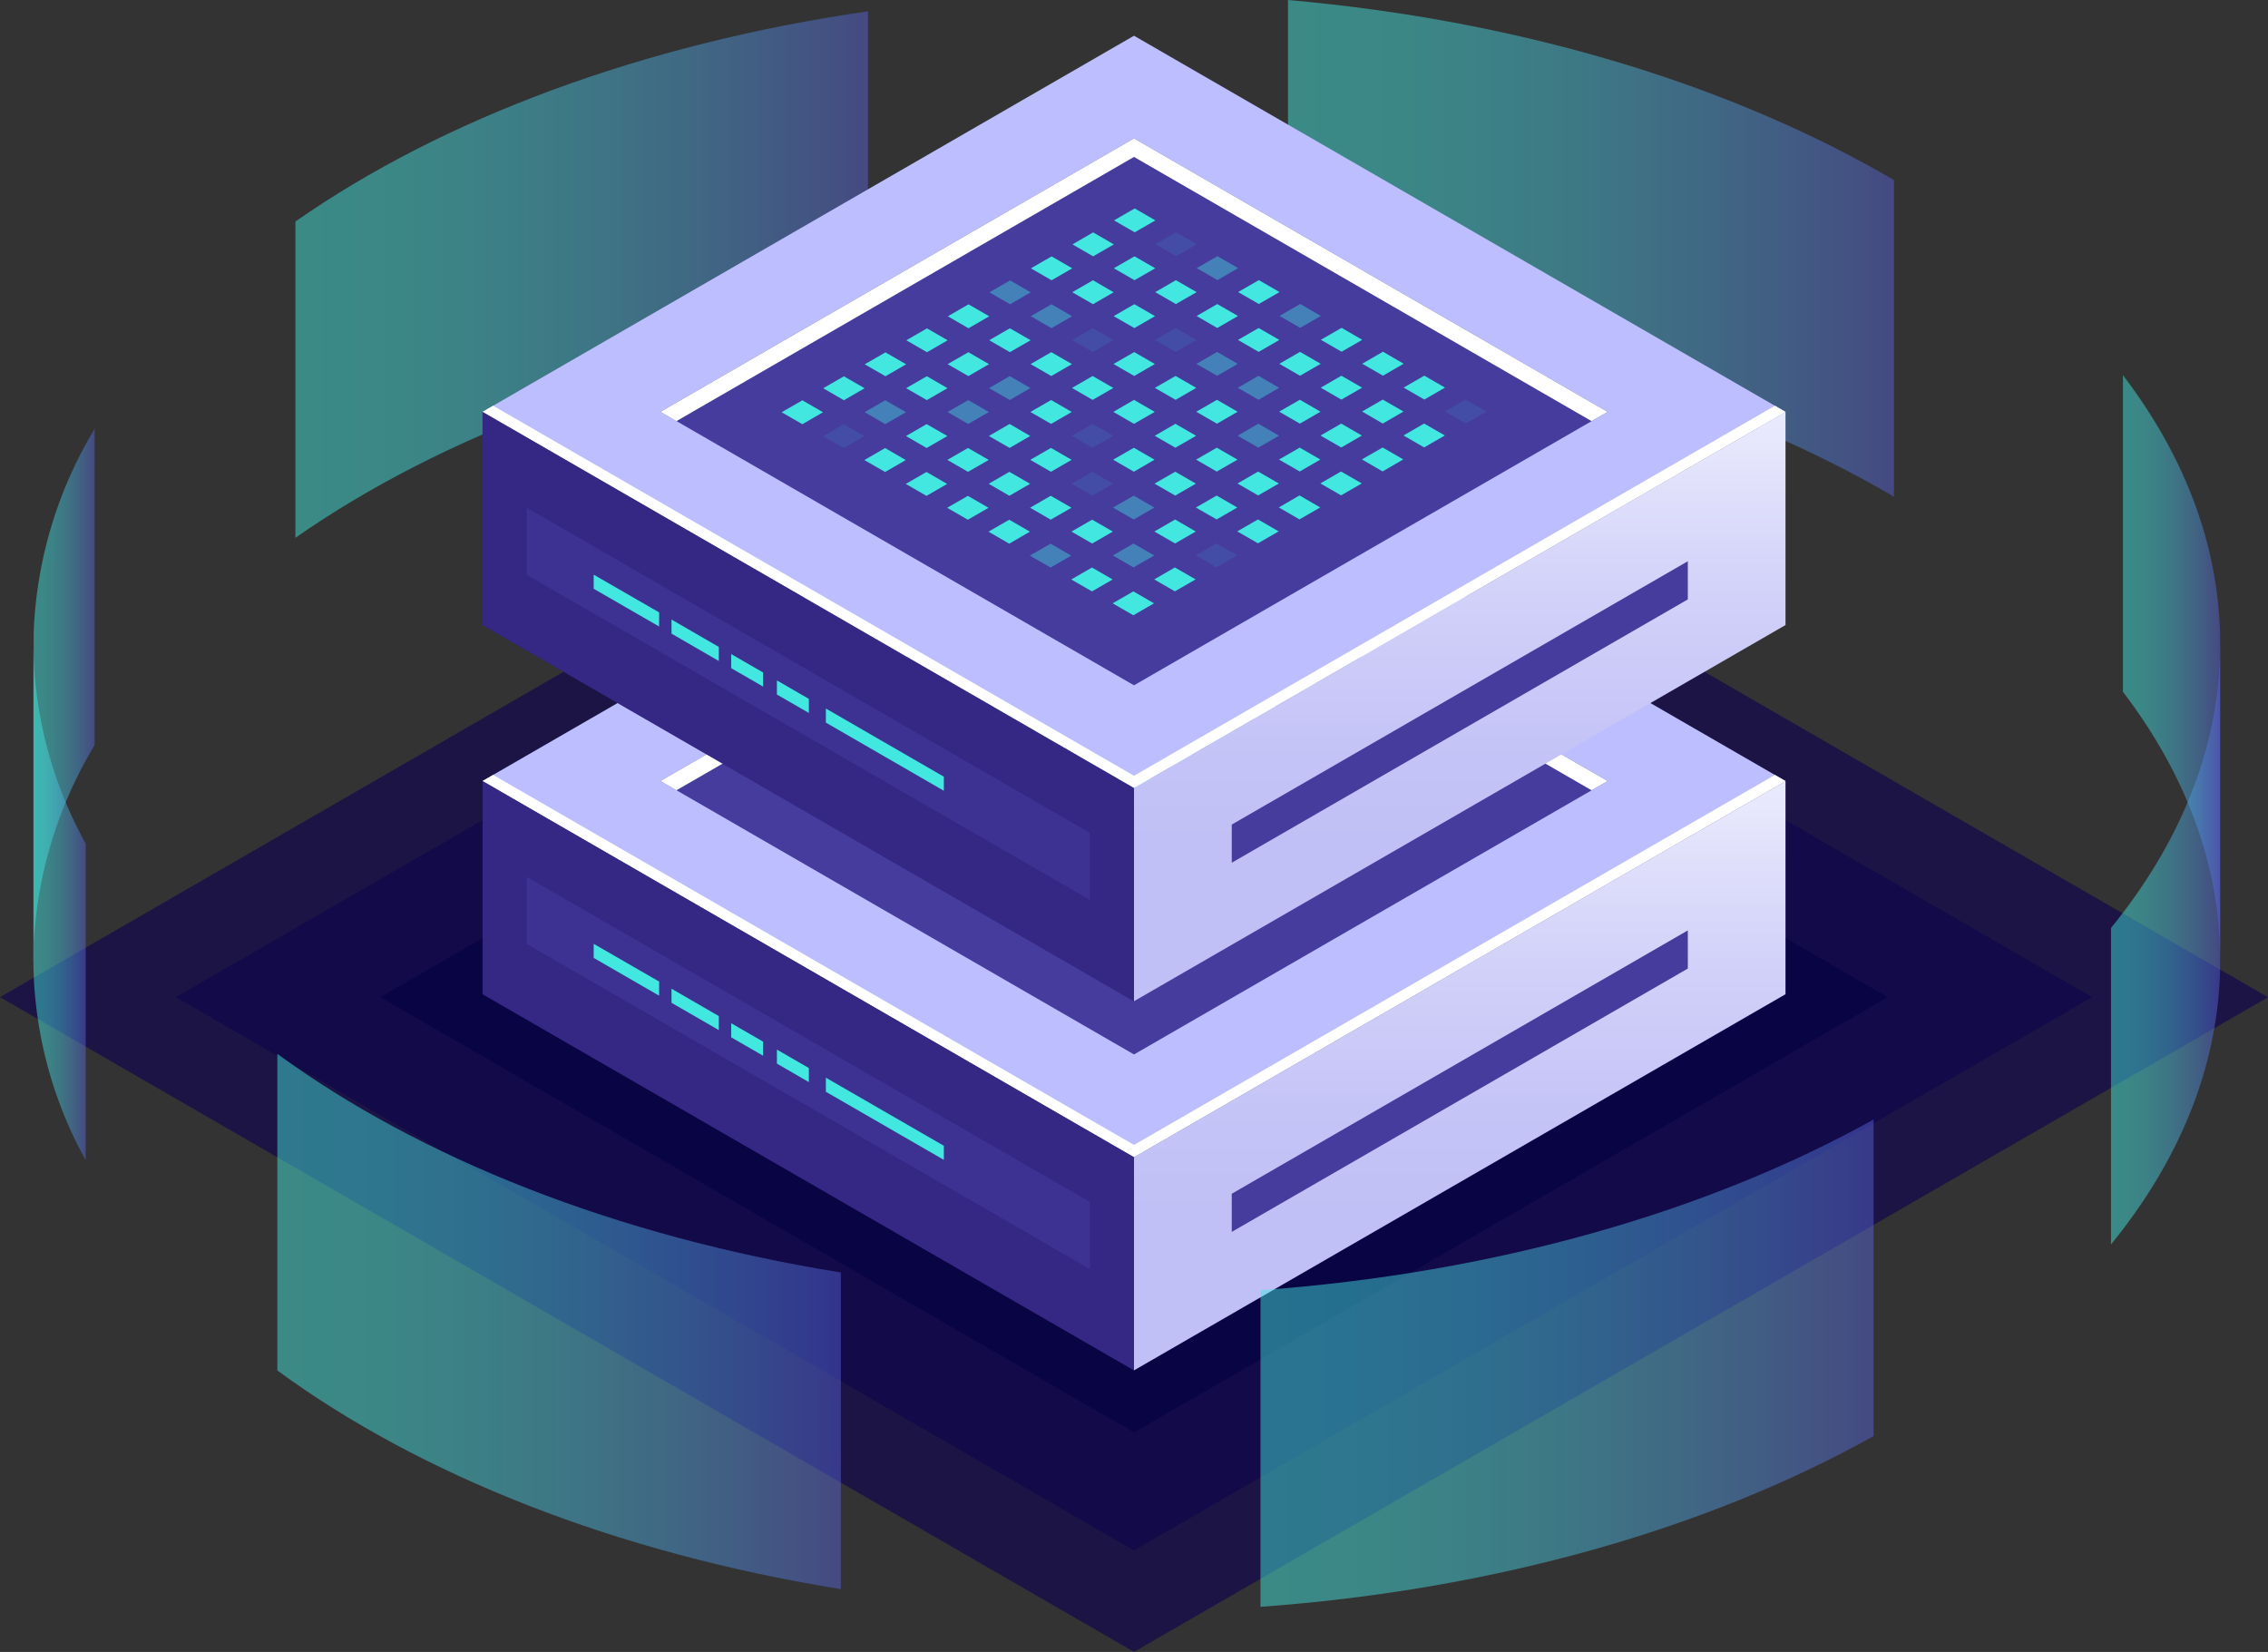 <svg xmlns="http://www.w3.org/2000/svg" xmlns:xlink="http://www.w3.org/1999/xlink" viewBox="0 0 317.38 231.17"><rect x="0" y="0" width="317.38" height="231.17" fill="#333333" stroke="none"/><defs><style>.cls-1{opacity:0.48;}.cls-2{fill:url(#铃琨眄_沭噤桢眚_254);}.cls-3{fill:url(#铃琨眄_沭噤桢眚_254-2);}.cls-4{fill:url(#铃琨眄_沭噤桢眚_254-3);}.cls-5{fill:url(#铃琨眄_沭噤桢眚_254-4);}.cls-6{opacity:0.67;}.cls-7{fill:#0f054c;}.cls-8{opacity:0.9;}.cls-9{fill:#080344;}.cls-10{fill:#bcbeff;}.cls-11,.cls-16{fill:#453c9e;}.cls-12{fill:#fff;}.cls-13{fill:url(#铃琨眄_沭噤桢眚_3);}.cls-14{fill:#24126a;}.cls-15,.cls-16{opacity:0.51;}.cls-17,.cls-18,.cls-19{fill:#42e8e0;}.cls-18{opacity:0.1;}.cls-19{opacity:0.4;}.cls-20{fill:url(#铃琨眄_沭噤桢眚_3-2);}.cls-21{fill:url(#铃琨眄_沭噤桢眚_254-5);}.cls-22{fill:url(#铃琨眄_沭噤桢眚_254-6);}.cls-23{fill:url(#铃琨眄_沭噤桢眚_254-7);}.cls-24{fill:url(#铃琨眄_沭噤桢眚_254-8);}</style><linearGradient id="铃琨眄_沭噤桢眚_254" x1="297.08" y1="93.45" x2="310.69" y2="93.45" gradientUnits="userSpaceOnUse"><stop offset="0" stop-color="#42e8e0"/><stop offset="0.15" stop-color="#43e3e0"/><stop offset="0.33" stop-color="#45d5df"/><stop offset="0.52" stop-color="#49bddd"/><stop offset="0.72" stop-color="#4e9cdb"/><stop offset="0.93" stop-color="#5472d8"/><stop offset="1" stop-color="#5761d7"/></linearGradient><linearGradient id="铃琨眄_沭噤桢眚_254-2" x1="180.24" y1="34.76" x2="265.04" y2="34.76" xlink:href="#铃琨眄_沭噤桢眚_254"/><linearGradient id="铃琨眄_沭噤桢眚_254-3" x1="41.34" y1="38.42" x2="121.47" y2="38.42" xlink:href="#铃琨眄_沭噤桢眚_254"/><linearGradient id="铃琨眄_沭噤桢眚_254-4" x1="4.69" y1="97.21" x2="13.27" y2="97.21" xlink:href="#铃琨眄_沭噤桢眚_254"/><linearGradient id="铃琨眄_沭噤桢眚_3" x1="204.28" y1="173.34" x2="204.28" y2="111.04" gradientUnits="userSpaceOnUse"><stop offset="0" stop-color="#c0bff6"/><stop offset="0.29" stop-color="#c5c4f7"/><stop offset="0.64" stop-color="#d3d2f9"/><stop offset="1" stop-color="#e9e9fd"/></linearGradient><linearGradient id="铃琨眄_沭噤桢眚_3-2" x1="204.28" y1="121.69" x2="204.28" y2="59.39" xlink:href="#铃琨眄_沭噤桢眚_3"/><linearGradient id="铃琨眄_沭噤桢眚_254-5" x1="4.69" y1="126.26" x2="12.02" y2="126.26" xlink:href="#铃琨眄_沭噤桢眚_254"/><linearGradient id="铃琨眄_沭噤桢眚_254-6" x1="38.81" y1="184.93" x2="117.67" y2="184.93" xlink:href="#铃琨眄_沭噤桢眚_254"/><linearGradient id="铃琨眄_沭噤桢眚_254-7" x1="176.39" y1="190.76" x2="262.19" y2="190.76" xlink:href="#铃琨眄_沭噤桢眚_254"/><linearGradient id="铃琨眄_沭噤桢眚_254-8" x1="295.41" y1="132.94" x2="310.67" y2="132.94" xlink:href="#铃琨眄_沭噤桢眚_254"/></defs><title>server1</title><g id="图层_2" data-name="图层 2"><g id="央铋_1" data-name="央铋 1"><g class="cls-1"><path class="cls-2" d="M297.08,96.81c8.75,11.47,13.61,24.2,13.61,37.58V90.09c0-13.39-4.86-26.12-13.61-37.59V96.81Z"/><path class="cls-3" d="M180.24,0c32.87,2.89,62.27,12,84.8,25.2V69.51c-22.53-13.21-51.93-22.31-84.8-25.2V0Z"/><path class="cls-4" d="M41.34,31C61.91,16.63,89.79,6.16,121.47,1.58V45.89c-31.68,4.58-59.56,15-80.13,29.37V31Z"/><path class="cls-5" d="M4.69,134.46c0-.54,0-1.08,0-1.62a59.48,59.48,0,0,1,8.56-28.57V60A59.48,59.48,0,0,0,4.71,88.53c0,.54,0,1.08,0,1.62v44.31Z"/></g><g class="cls-6"><polygon class="cls-7" points="158.69 231.16 0 139.54 158.69 47.92 317.38 139.55 158.69 231.16"/></g><g class="cls-6"><polygon class="cls-7" points="158.69 216.96 24.61 139.54 158.69 62.13 292.77 139.54 158.69 216.96"/></g><g class="cls-8"><polygon class="cls-9" points="158.69 200.45 53.21 139.54 158.69 78.64 264.18 139.54 158.69 200.45"/></g><polygon class="cls-10" points="158.69 161.93 67.53 109.29 158.69 56.66 249.86 109.3 158.69 161.93"/><polygon class="cls-11" points="158.69 147.56 92.42 109.29 158.69 71.03 224.97 109.3 158.69 147.56"/><polygon class="cls-12" points="158.69 73.62 222.72 110.59 224.97 109.3 158.69 71.03 92.42 109.29 94.66 110.59 158.69 73.62"/><polygon class="cls-13" points="249.86 109.3 249.86 139.13 158.69 191.77 158.69 161.93 249.86 109.3"/><polygon class="cls-14" points="67.53 109.29 67.53 139.13 158.69 191.77 158.69 161.93 67.53 109.29"/><g class="cls-15"><polygon class="cls-11" points="73.7 122.7 73.7 132.09 152.52 177.6 152.52 168.2 73.7 122.7"/></g><polygon class="cls-12" points="158.69 160.22 69.01 108.44 67.53 109.29 158.69 161.93 249.86 109.3 248.38 108.44 158.69 160.22"/><polygon class="cls-11" points="236.19 130.2 236.19 135.54 172.37 172.39 172.37 167.05 236.19 130.2"/><polygon class="cls-16" points="67.53 109.29 67.53 139.13 158.69 191.77 158.69 161.93 67.53 109.29"/><polygon class="cls-17" points="132.08 160.34 115.57 150.81 115.57 152.78 132.08 162.31 132.08 160.34"/><polygon class="cls-17" points="113.19 149.46 108.72 146.88 108.72 148.84 113.19 151.43 113.19 149.46"/><polygon class="cls-17" points="92.24 137.36 83.08 132.08 83.08 134.05 92.23 139.33 92.24 137.36"/><polygon class="cls-17" points="100.59 142.19 93.97 138.36 93.97 140.33 100.59 144.15 100.59 142.19"/><polygon class="cls-17" points="106.79 145.77 102.32 143.19 102.32 145.16 106.79 147.74 106.79 145.77"/><polygon class="cls-17" points="158.79 84.17 155.89 82.5 158.79 80.83 161.68 82.5 158.79 84.17"/><polygon class="cls-18" points="164.58 87.51 161.68 85.84 164.58 84.17 167.47 85.84 164.58 87.51"/><polygon class="cls-19" points="170.37 90.86 167.47 89.18 170.37 87.51 173.26 89.18 170.37 90.86"/><polygon class="cls-17" points="176.16 94.2 173.26 92.53 176.16 90.86 179.05 92.53 176.16 94.2"/><polygon class="cls-19" points="181.95 97.54 179.05 95.87 181.95 94.2 184.84 95.87 181.95 97.54"/><polygon class="cls-17" points="187.74 100.88 184.84 99.21 187.74 97.54 190.63 99.21 187.74 100.88"/><polygon class="cls-17" points="193.53 104.23 190.63 102.56 193.53 100.88 196.42 102.56 193.53 104.23"/><polygon class="cls-17" points="199.32 107.57 196.42 105.9 199.32 104.23 202.21 105.9 199.32 107.57"/><polygon class="cls-18" points="205.11 110.91 202.21 109.24 205.1 107.57 208 109.24 205.11 110.91"/><polygon class="cls-17" points="152.97 87.53 150.08 85.85 152.97 84.18 155.87 85.85 152.97 87.53"/><polygon class="cls-17" points="158.76 90.87 155.87 89.2 158.76 87.53 161.66 89.2 158.76 90.87"/><polygon class="cls-17" points="164.55 94.21 161.66 92.54 164.55 90.87 167.45 92.54 164.55 94.21"/><polygon class="cls-17" points="170.34 97.55 167.45 95.88 170.34 94.21 173.24 95.88 170.34 97.55"/><polygon class="cls-17" points="176.13 100.9 173.24 99.22 176.13 97.55 179.03 99.22 176.13 100.9"/><polygon class="cls-17" points="181.92 104.24 179.03 102.57 181.92 100.9 184.82 102.57 181.92 104.24"/><polygon class="cls-17" points="187.71 107.58 184.82 105.91 187.71 104.24 190.61 105.91 187.71 107.58"/><polygon class="cls-17" points="193.5 110.92 190.61 109.25 193.5 107.58 196.4 109.25 193.5 110.92"/><polygon class="cls-17" points="199.29 114.27 196.4 112.6 199.29 110.92 202.19 112.6 199.29 114.27"/><polygon class="cls-17" points="147.16 90.88 144.26 89.21 147.16 87.54 150.05 89.21 147.16 90.88"/><polygon class="cls-17" points="152.95 94.22 150.05 92.55 152.95 90.88 155.84 92.55 152.95 94.22"/><polygon class="cls-17" points="158.74 97.57 155.84 95.9 158.74 94.22 161.63 95.9 158.74 97.57"/><polygon class="cls-18" points="164.53 100.91 161.63 99.24 164.53 97.57 167.42 99.24 164.53 100.91"/><polygon class="cls-19" points="170.32 104.25 167.42 102.58 170.32 100.91 173.21 102.58 170.32 104.25"/><polygon class="cls-19" points="176.11 107.6 173.21 105.92 176.11 104.25 179 105.92 176.11 107.6"/><polygon class="cls-17" points="181.9 110.94 179 109.27 181.9 107.6 184.79 109.27 181.9 110.94"/><polygon class="cls-17" points="187.69 114.28 184.79 112.61 187.69 110.94 190.58 112.61 187.69 114.28"/><polygon class="cls-17" points="193.48 117.62 190.58 115.95 193.48 114.28 196.37 115.95 193.48 117.62"/><polygon class="cls-19" points="141.35 94.24 138.45 92.57 141.35 90.89 144.24 92.57 141.35 94.24"/><polygon class="cls-19" points="147.14 97.58 144.24 95.91 147.14 94.24 150.03 95.91 147.14 97.58"/><polygon class="cls-18" points="152.93 100.92 150.03 99.25 152.93 97.58 155.82 99.25 152.93 100.92"/><polygon class="cls-17" points="158.72 104.27 155.82 102.59 158.72 100.92 161.61 102.59 158.72 104.27"/><polygon class="cls-17" points="164.51 107.61 161.61 105.94 164.51 104.27 167.4 105.94 164.51 107.61"/><polygon class="cls-17" points="170.3 110.95 167.4 109.28 170.3 107.61 173.19 109.28 170.3 110.95"/><polygon class="cls-19" points="176.09 114.3 173.19 112.62 176.09 110.95 178.98 112.62 176.09 114.3"/><polygon class="cls-17" points="181.88 117.64 178.98 115.97 181.88 114.3 184.77 115.97 181.88 117.64"/><polygon class="cls-17" points="187.67 120.98 184.77 119.31 187.66 117.64 190.56 119.31 187.67 120.98"/><polygon class="cls-17" points="135.53 97.59 132.64 95.92 135.53 94.25 138.43 95.92 135.53 97.59"/><polygon class="cls-17" points="141.32 100.94 138.43 99.27 141.32 97.59 144.22 99.27 141.32 100.94"/><polygon class="cls-17" points="147.11 104.28 144.22 102.61 147.11 100.94 150.01 102.61 147.11 104.28"/><polygon class="cls-17" points="152.9 107.62 150.01 105.95 152.9 104.28 155.8 105.95 152.9 107.62"/><polygon class="cls-17" points="158.69 110.97 155.8 109.29 158.69 107.62 161.59 109.29 158.69 110.97"/><polygon class="cls-17" points="164.48 114.31 161.59 112.64 164.48 110.97 167.38 112.64 164.48 114.31"/><polygon class="cls-17" points="170.27 117.65 167.38 115.98 170.27 114.31 173.17 115.98 170.27 117.65"/><polygon class="cls-17" points="176.06 120.99 173.17 119.32 176.06 117.65 178.96 119.32 176.06 120.99"/><polygon class="cls-17" points="181.85 124.34 178.96 122.67 181.85 120.99 184.75 122.67 181.85 124.34"/><polygon class="cls-17" points="129.72 100.95 126.83 99.28 129.72 97.61 132.61 99.28 129.72 100.95"/><polygon class="cls-17" points="135.51 104.29 132.61 102.62 135.51 100.95 138.4 102.62 135.51 104.29"/><polygon class="cls-19" points="141.3 107.64 138.4 105.97 141.3 104.29 144.19 105.97 141.3 107.64"/><polygon class="cls-17" points="147.09 110.98 144.19 109.31 147.09 107.64 149.98 109.31 147.09 110.98"/><polygon class="cls-18" points="152.88 114.32 149.98 112.65 152.88 110.98 155.77 112.65 152.88 114.32"/><polygon class="cls-17" points="158.67 117.67 155.77 115.99 158.67 114.32 161.56 115.99 158.67 117.67"/><polygon class="cls-17" points="164.46 121.01 161.56 119.34 164.46 117.67 167.35 119.34 164.46 121.01"/><polygon class="cls-17" points="170.25 124.35 167.35 122.68 170.25 121.01 173.14 122.68 170.25 124.35"/><polygon class="cls-17" points="176.04 127.69 173.14 126.02 176.04 124.35 178.93 126.02 176.04 127.69"/><polygon class="cls-17" points="123.91 104.31 121.01 102.64 123.91 100.96 126.8 102.64 123.91 104.31"/><polygon class="cls-17" points="129.7 107.65 126.8 105.98 129.7 104.31 132.59 105.98 129.7 107.65"/><polygon class="cls-19" points="135.49 110.99 132.59 109.32 135.49 107.65 138.38 109.32 135.49 110.99"/><polygon class="cls-17" points="141.28 114.34 138.38 112.66 141.28 110.99 144.17 112.66 141.28 114.34"/><polygon class="cls-17" points="147.07 117.68 144.17 116.01 147.07 114.34 149.96 116.01 147.07 117.68"/><polygon class="cls-18" points="152.86 121.02 149.96 119.35 152.86 117.68 155.75 119.35 152.86 121.02"/><polygon class="cls-19" points="158.65 124.36 155.75 122.69 158.65 121.02 161.54 122.69 158.65 124.36"/><polygon class="cls-17" points="164.44 127.71 161.54 126.03 164.44 124.36 167.33 126.03 164.44 127.71"/><polygon class="cls-18" points="170.22 131.05 167.33 129.38 170.22 127.71 173.12 129.38 170.22 131.05"/><polygon class="cls-17" points="118.09 107.66 115.2 105.99 118.09 104.32 120.99 105.99 118.09 107.66"/><polygon class="cls-19" points="123.88 111.01 120.99 109.33 123.88 107.66 126.78 109.33 123.88 111.01"/><polygon class="cls-17" points="129.67 114.35 126.78 112.68 129.67 111.01 132.57 112.68 129.67 114.35"/><polygon class="cls-17" points="135.46 117.69 132.57 116.02 135.46 114.35 138.36 116.02 135.46 117.69"/><polygon class="cls-17" points="141.25 121.03 138.36 119.36 141.25 117.69 144.15 119.36 141.25 121.03"/><polygon class="cls-17" points="147.04 124.38 144.15 122.71 147.04 121.03 149.94 122.71 147.04 124.38"/><polygon class="cls-17" points="152.83 127.72 149.94 126.05 152.83 124.38 155.73 126.05 152.83 127.72"/><polygon class="cls-19" points="158.62 131.06 155.73 129.39 158.62 127.72 161.52 129.39 158.62 131.06"/><polygon class="cls-17" points="164.41 134.41 161.52 132.74 164.41 131.06 167.31 132.74 164.41 134.41"/><polygon class="cls-17" points="112.28 111.02 109.38 109.35 112.28 107.68 115.17 109.35 112.28 111.02"/><polygon class="cls-18" points="118.07 114.36 115.17 112.69 118.07 111.02 120.96 112.69 118.07 114.36"/><polygon class="cls-17" points="123.86 117.7 120.96 116.03 123.86 114.36 126.75 116.03 123.86 117.7"/><polygon class="cls-17" points="129.65 121.05 126.75 119.38 129.65 117.71 132.54 119.38 129.65 121.05"/><polygon class="cls-17" points="135.44 124.39 132.54 122.72 135.44 121.05 138.33 122.72 135.44 124.39"/><polygon class="cls-17" points="141.23 127.73 138.33 126.06 141.23 124.39 144.12 126.06 141.23 127.73"/><polygon class="cls-19" points="147.02 131.08 144.12 129.41 147.02 127.73 149.91 129.41 147.02 131.08"/><polygon class="cls-17" points="152.81 134.42 149.91 132.75 152.81 131.08 155.7 132.75 152.81 134.42"/><polygon class="cls-17" points="158.6 137.76 155.7 136.09 158.6 134.42 161.49 136.09 158.6 137.76"/><polygon class="cls-10" points="158.69 110.27 67.53 57.63 158.69 5 249.86 57.64 158.69 110.27"/><polygon class="cls-11" points="158.69 95.9 92.42 57.63 158.69 19.37 224.97 57.64 158.69 95.9"/><polygon class="cls-12" points="158.69 21.96 222.72 58.93 224.97 57.64 158.69 19.37 92.42 57.63 94.66 58.93 158.69 21.96"/><polygon class="cls-20" points="249.86 57.64 249.86 87.47 158.69 140.11 158.69 110.27 249.86 57.64"/><polygon class="cls-14" points="67.53 57.63 67.53 87.47 158.69 140.11 158.69 110.27 67.53 57.63"/><g class="cls-15"><polygon class="cls-11" points="73.7 71.04 73.7 80.44 152.52 125.94 152.52 116.55 73.7 71.04"/></g><polygon class="cls-12" points="158.69 108.56 69.01 56.78 67.53 57.63 158.69 110.27 249.86 57.64 248.38 56.78 158.69 108.56"/><polygon class="cls-11" points="236.19 78.54 236.19 83.88 172.37 120.73 172.37 115.39 236.19 78.54"/><polygon class="cls-16" points="67.53 57.63 67.53 87.47 158.69 140.11 158.69 110.27 67.53 57.63"/><polygon class="cls-17" points="132.08 108.69 115.57 99.15 115.57 101.12 132.08 110.66 132.08 108.69"/><polygon class="cls-17" points="113.19 97.8 108.72 95.22 108.72 97.19 113.19 99.77 113.19 97.8"/><polygon class="cls-17" points="92.24 85.7 83.08 80.42 83.08 82.39 92.23 87.67 92.24 85.7"/><polygon class="cls-17" points="100.59 90.53 93.97 86.7 93.97 88.67 100.59 92.5 100.59 90.53"/><polygon class="cls-17" points="106.79 94.11 102.32 91.53 102.32 93.5 106.79 96.08 106.79 94.11"/><polygon class="cls-17" points="158.79 32.51 155.89 30.84 158.79 29.17 161.68 30.84 158.79 32.51"/><polygon class="cls-18" points="164.58 35.85 161.68 34.18 164.58 32.51 167.47 34.18 164.58 35.85"/><polygon class="cls-19" points="170.37 39.2 167.47 37.52 170.37 35.85 173.26 37.52 170.37 39.2"/><polygon class="cls-17" points="176.16 42.54 173.26 40.87 176.16 39.2 179.05 40.87 176.16 42.54"/><polygon class="cls-19" points="181.95 45.88 179.05 44.21 181.95 42.54 184.84 44.21 181.95 45.88"/><polygon class="cls-17" points="187.74 49.22 184.84 47.55 187.74 45.88 190.63 47.55 187.74 49.22"/><polygon class="cls-17" points="193.53 52.57 190.63 50.9 193.53 49.22 196.42 50.9 193.53 52.57"/><polygon class="cls-17" points="199.32 55.91 196.42 54.24 199.32 52.57 202.21 54.24 199.32 55.91"/><polygon class="cls-18" points="205.11 59.25 202.21 57.58 205.1 55.91 208 57.58 205.11 59.25"/><polygon class="cls-17" points="152.97 35.87 150.08 34.2 152.97 32.52 155.87 34.2 152.97 35.87"/><polygon class="cls-17" points="158.76 39.21 155.87 37.54 158.76 35.87 161.66 37.54 158.76 39.21"/><polygon class="cls-17" points="164.55 42.55 161.66 40.88 164.55 39.21 167.45 40.88 164.55 42.55"/><polygon class="cls-17" points="170.34 45.9 167.45 44.22 170.34 42.55 173.24 44.22 170.34 45.9"/><polygon class="cls-17" points="176.13 49.24 173.24 47.57 176.13 45.9 179.03 47.57 176.13 49.24"/><polygon class="cls-17" points="181.92 52.58 179.03 50.91 181.92 49.24 184.82 50.91 181.92 52.58"/><polygon class="cls-17" points="187.71 55.92 184.82 54.25 187.71 52.58 190.61 54.25 187.71 55.92"/><polygon class="cls-17" points="193.5 59.27 190.61 57.59 193.5 55.92 196.4 57.59 193.5 59.27"/><polygon class="cls-17" points="199.29 62.61 196.4 60.94 199.29 59.27 202.19 60.94 199.29 62.61"/><polygon class="cls-17" points="147.16 39.22 144.26 37.55 147.16 35.88 150.05 37.55 147.16 39.22"/><polygon class="cls-17" points="152.95 42.57 150.05 40.89 152.95 39.22 155.84 40.9 152.95 42.57"/><polygon class="cls-17" points="158.74 45.91 155.84 44.24 158.74 42.57 161.63 44.24 158.74 45.91"/><polygon class="cls-18" points="164.53 49.25 161.63 47.58 164.53 45.91 167.42 47.58 164.53 49.25"/><polygon class="cls-19" points="170.32 52.59 167.42 50.92 170.32 49.25 173.21 50.92 170.32 52.59"/><polygon class="cls-19" points="176.11 55.94 173.21 54.27 176.11 52.59 179 54.27 176.11 55.94"/><polygon class="cls-17" points="181.9 59.28 179 57.61 181.9 55.94 184.79 57.61 181.9 59.28"/><polygon class="cls-17" points="187.69 62.62 184.79 60.95 187.69 59.28 190.58 60.95 187.69 62.62"/><polygon class="cls-17" points="193.48 65.97 190.58 64.29 193.48 62.62 196.37 64.29 193.48 65.97"/><polygon class="cls-19" points="141.35 42.58 138.45 40.91 141.35 39.24 144.24 40.91 141.35 42.58"/><polygon class="cls-19" points="147.14 45.92 144.24 44.25 147.14 42.58 150.03 44.25 147.14 45.92"/><polygon class="cls-18" points="152.93 49.27 150.03 47.59 152.93 45.92 155.82 47.59 152.93 49.27"/><polygon class="cls-17" points="158.72 52.61 155.82 50.94 158.72 49.27 161.61 50.94 158.72 52.61"/><polygon class="cls-17" points="164.51 55.95 161.61 54.28 164.51 52.61 167.4 54.28 164.51 55.95"/><polygon class="cls-17" points="170.3 59.29 167.4 57.62 170.3 55.95 173.19 57.62 170.3 59.29"/><polygon class="cls-19" points="176.09 62.64 173.19 60.97 176.09 59.29 178.98 60.97 176.09 62.64"/><polygon class="cls-17" points="181.88 65.98 178.98 64.31 181.88 62.64 184.77 64.31 181.88 65.98"/><polygon class="cls-17" points="187.67 69.32 184.77 67.65 187.66 65.98 190.56 67.65 187.67 69.32"/><polygon class="cls-17" points="135.53 45.94 132.64 44.26 135.53 42.59 138.43 44.26 135.53 45.94"/><polygon class="cls-17" points="141.32 49.28 138.43 47.61 141.32 45.94 144.22 47.61 141.32 49.28"/><polygon class="cls-17" points="147.11 52.62 144.22 50.95 147.11 49.28 150.01 50.95 147.11 52.62"/><polygon class="cls-17" points="152.9 55.96 150.01 54.29 152.9 52.62 155.8 54.29 152.9 55.96"/><polygon class="cls-17" points="158.69 59.31 155.8 57.64 158.69 55.96 161.59 57.64 158.69 59.31"/><polygon class="cls-17" points="164.48 62.65 161.59 60.98 164.48 59.31 167.38 60.98 164.48 62.65"/><polygon class="cls-17" points="170.27 65.99 167.38 64.32 170.27 62.65 173.17 64.32 170.27 65.99"/><polygon class="cls-17" points="176.06 69.33 173.17 67.66 176.06 65.99 178.96 67.66 176.06 69.33"/><polygon class="cls-17" points="181.85 72.68 178.96 71.01 181.85 69.33 184.75 71.01 181.85 72.68"/><polygon class="cls-17" points="129.72 49.29 126.83 47.62 129.72 45.95 132.61 47.62 129.72 49.29"/><polygon class="cls-17" points="135.51 52.63 132.61 50.96 135.51 49.29 138.4 50.96 135.51 52.63"/><polygon class="cls-19" points="141.3 55.98 138.4 54.31 141.3 52.63 144.19 54.31 141.3 55.98"/><polygon class="cls-17" points="147.09 59.32 144.19 57.65 147.09 55.98 149.98 57.65 147.09 59.32"/><polygon class="cls-18" points="152.88 62.66 149.98 60.99 152.88 59.32 155.77 60.99 152.88 62.66"/><polygon class="cls-17" points="158.67 66.01 155.77 64.33 158.67 62.66 161.56 64.33 158.67 66.01"/><polygon class="cls-17" points="164.46 69.35 161.56 67.68 164.46 66.01 167.35 67.68 164.46 69.35"/><polygon class="cls-17" points="170.25 72.69 167.35 71.02 170.25 69.35 173.14 71.02 170.25 72.69"/><polygon class="cls-17" points="176.04 76.03 173.14 74.36 176.04 72.69 178.93 74.36 176.04 76.03"/><polygon class="cls-17" points="123.91 52.65 121.01 50.98 123.91 49.31 126.8 50.98 123.91 52.65"/><polygon class="cls-17" points="129.7 55.99 126.8 54.32 129.7 52.65 132.59 54.32 129.7 55.99"/><polygon class="cls-19" points="135.49 59.33 132.59 57.66 135.49 55.99 138.38 57.66 135.49 59.33"/><polygon class="cls-17" points="141.28 62.68 138.38 61.01 141.28 59.33 144.17 61.01 141.28 62.68"/><polygon class="cls-17" points="147.07 66.02 144.17 64.35 147.07 62.68 149.96 64.35 147.07 66.02"/><polygon class="cls-18" points="152.86 69.36 149.96 67.69 152.86 66.02 155.75 67.69 152.86 69.36"/><polygon class="cls-19" points="158.65 72.7 155.75 71.03 158.65 69.36 161.54 71.03 158.65 72.7"/><polygon class="cls-17" points="164.44 76.05 161.54 74.38 164.44 72.7 167.33 74.38 164.44 76.05"/><polygon class="cls-18" points="170.22 79.39 167.33 77.72 170.22 76.05 173.12 77.72 170.22 79.39"/><polygon class="cls-17" points="118.09 56.01 115.2 54.33 118.09 52.66 120.99 54.33 118.09 56.01"/><polygon class="cls-19" points="123.88 59.35 120.99 57.68 123.88 56.01 126.78 57.68 123.88 59.35"/><polygon class="cls-17" points="129.67 62.69 126.78 61.02 129.67 59.35 132.57 61.02 129.67 62.69"/><polygon class="cls-17" points="135.46 66.03 132.57 64.36 135.46 62.69 138.36 64.36 135.46 66.03"/><polygon class="cls-17" points="141.25 69.38 138.36 67.7 141.25 66.03 144.15 67.7 141.25 69.38"/><polygon class="cls-17" points="147.04 72.72 144.15 71.05 147.04 69.38 149.94 71.05 147.04 72.72"/><polygon class="cls-17" points="152.83 76.06 149.94 74.39 152.83 72.72 155.73 74.39 152.83 76.06"/><polygon class="cls-19" points="158.62 79.4 155.73 77.73 158.62 76.06 161.52 77.73 158.62 79.4"/><polygon class="cls-17" points="164.41 82.75 161.52 81.08 164.41 79.41 167.31 81.08 164.41 82.75"/><polygon class="cls-17" points="112.28 59.36 109.38 57.69 112.28 56.02 115.17 57.69 112.28 59.36"/><polygon class="cls-18" points="118.07 62.7 115.17 61.03 118.07 59.36 120.96 61.03 118.07 62.7"/><polygon class="cls-17" points="123.86 66.05 120.96 64.38 123.86 62.7 126.75 64.38 123.86 66.05"/><polygon class="cls-17" points="129.65 69.39 126.75 67.72 129.65 66.05 132.54 67.72 129.65 69.39"/><polygon class="cls-17" points="135.44 72.73 132.54 71.06 135.44 69.39 138.33 71.06 135.44 72.73"/><polygon class="cls-17" points="141.23 76.08 138.33 74.4 141.23 72.73 144.12 74.4 141.23 76.08"/><polygon class="cls-19" points="147.02 79.42 144.12 77.75 147.02 76.08 149.91 77.75 147.02 79.42"/><polygon class="cls-17" points="152.81 82.76 149.91 81.09 152.81 79.42 155.7 81.09 152.81 82.76"/><polygon class="cls-17" points="158.6 86.1 155.7 84.43 158.6 82.76 161.49 84.43 158.6 86.1"/><g class="cls-1"><path class="cls-21" d="M12,162.37a58.31,58.31,0,0,1-7.33-27.91V90.15A58.31,58.31,0,0,0,12,118.06v44.31Z"/><path class="cls-22" d="M117.67,178.07c-31.5-5.07-58.92-16-78.86-30.6v44.31c19.94,14.63,47.36,25.53,78.86,30.6V178.07Z"/><path class="cls-23" d="M262.19,156.66c-23.1,12.86-52.87,21.5-85.8,23.89v44.31c32.93-2.39,62.7-11,85.8-23.89V156.66Z"/><path class="cls-24" d="M310.67,136c-.4,13.68-5.85,26.6-15.26,38.15V129.86c9.41-11.55,14.86-24.47,15.26-38.15V136Z"/></g></g></g></svg>